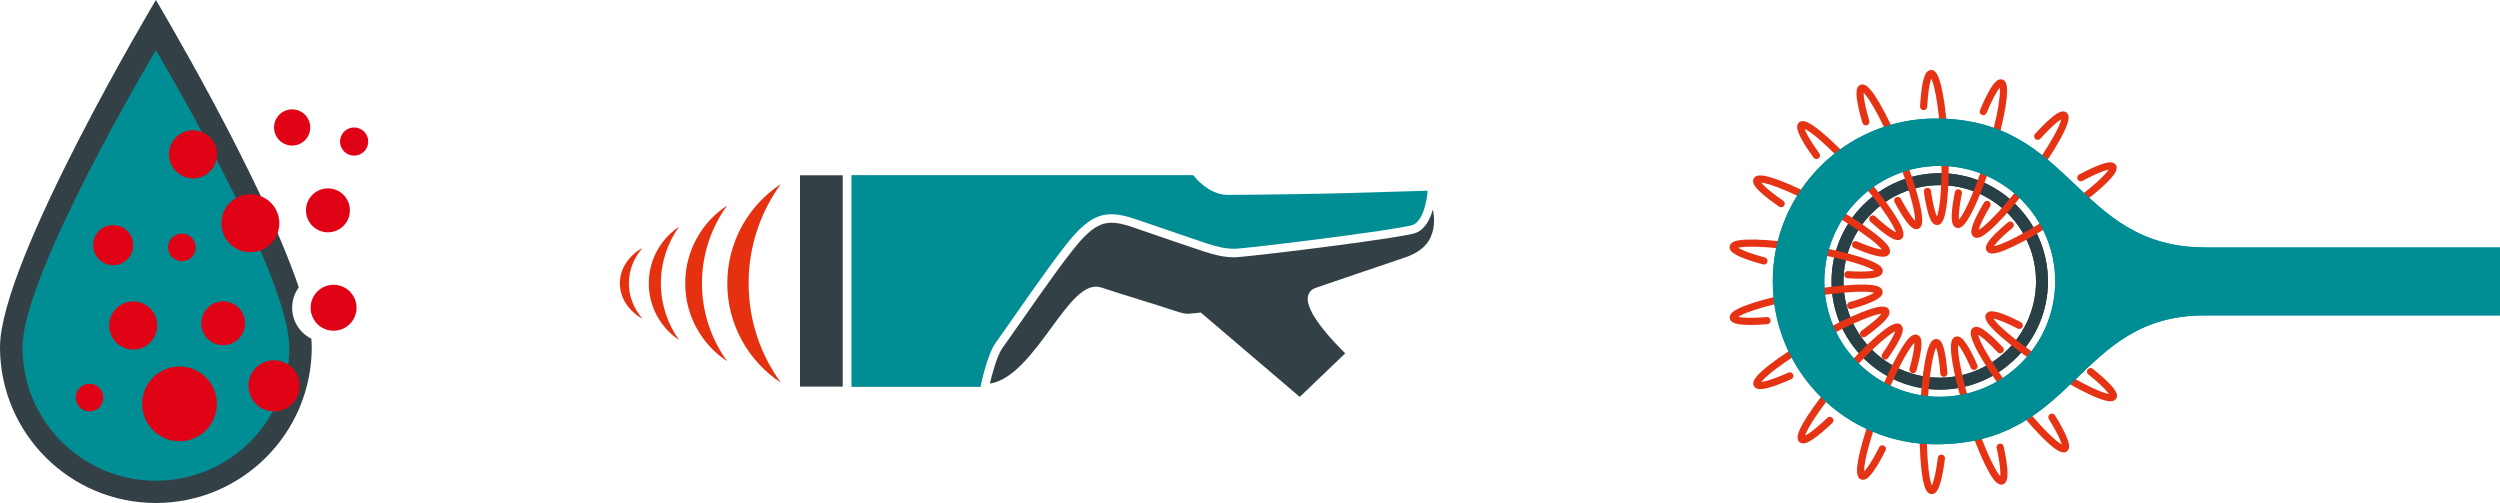 <?xml version="1.0" encoding="UTF-8"?>
<svg id="Ebene_1" data-name="Ebene 1" xmlns="http://www.w3.org/2000/svg" viewBox="0 0 349.31 70.28">
  <g>
    <path d="M40.82,43c0-1.07.35-2.05.93-2.85C36.53,24.69,21.78,0,21.78,0,21.78,0,0,36.47,0,48.5s9.75,21.78,21.78,21.78,21.78-9.76,21.78-21.78c0-.37-.02-.76-.06-1.18-1.59-.79-2.68-2.43-2.68-4.33Z" style="fill: #334147; stroke-width: 0px;"/>
    <path d="M21.78,7.02S3.14,38.23,3.14,48.53s8.34,18.64,18.64,18.64,18.64-8.35,18.64-18.64S21.78,7.02,21.78,7.02Z" style="fill: #008d93; stroke-width: 0px;"/>
    <circle cx="40.82" cy="17.81" r="2.53" style="fill: #e00315; stroke-width: 0px;"/>
    <circle cx="45.82" cy="29.39" r="3.07" style="fill: #e00315; stroke-width: 0px;"/>
    <circle cx="34.98" cy="31.19" r="4.05" style="fill: #e00315; stroke-width: 0px;"/>
    <circle cx="25.08" cy="56.43" r="5.22" style="fill: #e00315; stroke-width: 0px;"/>
    <circle cx="38.29" cy="53.91" r="3.57" style="fill: #e00315; stroke-width: 0px;"/>
    <circle cx="46.61" cy="43" r="3.21" style="fill: #e00315; stroke-width: 0px;"/>
    <circle cx="15.81" cy="34.25" r="2.8" style="fill: #e00315; stroke-width: 0px;"/>
    <circle cx="31.18" cy="45.17" r="3.06" style="fill: #e00315; stroke-width: 0px;"/>
    <circle cx="26.97" cy="21.56" r="3.36" style="fill: #e00315; stroke-width: 0px;"/>
    <circle cx="18.61" cy="45.48" r="3.36" style="fill: #e00315; stroke-width: 0px;"/>
    <circle cx="49.48" cy="19.78" r="1.97" style="fill: #e00315; stroke-width: 0px;"/>
    <circle cx="25.41" cy="34.57" r="1.93" style="fill: #e00315; stroke-width: 0px;"/>
    <circle cx="12.51" cy="55.55" r="1.93" style="fill: #e00315; stroke-width: 0px;"/>
  </g>
  <g>
    <rect x="111.78" y="24.49" width="5.97" height="29.53" style="fill: #334147; stroke-width: 0px;"/>
    <g>
      <path d="M109.1,25.72c-4.5,2.96-7.48,8.06-7.48,13.87s2.98,10.91,7.48,13.87c-2.83-3.89-4.5-8.68-4.5-13.87s1.67-9.98,4.5-13.87Z" style="fill: #e5310f; stroke-width: 0px;"/>
      <path d="M101.61,28.7c-3.54,2.33-5.87,6.33-5.87,10.89s2.34,8.57,5.87,10.89c-2.22-3.06-3.53-6.82-3.53-10.89s1.31-7.84,3.53-10.89Z" style="fill: #e5310f; stroke-width: 0px;"/>
      <path d="M94.89,31.67c-2.55,1.69-4.24,4.61-4.24,7.92s1.69,6.23,4.24,7.92c-1.6-2.22-2.55-4.96-2.55-7.92s.95-5.7,2.55-7.92Z" style="fill: #e5310f; stroke-width: 0px;"/>
      <path d="M87.87,39.59c0-1.85.7-3.56,1.9-4.95-1.9,1.06-3.16,2.88-3.16,4.95s1.26,3.89,3.16,4.95c-1.19-1.39-1.9-3.1-1.9-4.95Z" style="fill: #e5310f; stroke-width: 0px;"/>
    </g>
    <path d="M139.05,47.99c.78-1.08,1.76-2.49,2.8-3.98,3.08-4.4,6.91-9.88,8.75-11.73,2.53-2.53,4.44-2.91,8.15-1.63,3.71,1.28,8.51,2.92,9.81,3.35,1.4.46,2.6.76,3.91.76,1.5,0,22.8-2.63,24.89-3.32,1.48-.49,2.02-3.5,2.1-4.61v-.18s-13.07.38-13.07.38c0,0-9.83.2-14.88.2-2.74,0-4.79-2.76-4.79-2.76h-47.75v29.59h18.03c.04-.2.92-4.49,2.06-6.07Z" style="fill: #008d93; stroke-width: 0px;"/>
    <path d="M199.92,33.06c.57-1.26.52-2.65.29-3.79-.39,1.35-1.12,2.85-2.48,3.3-2.26.75-23.66,3.38-25.26,3.38-1.46,0-2.77-.33-4.28-.82-1.3-.42-6.11-2.07-9.82-3.35-3.29-1.14-4.72-.86-6.92,1.35-1.77,1.77-5.57,7.2-8.62,11.57-1.04,1.49-2.03,2.9-2.81,3.99-.69.97-1.37,3.45-1.71,4.91,3.23-.49,6.07-4.37,8.59-7.81,2.51-3.43,4.68-6.39,7-5.61,1.53.51,3.43,1.1,5.27,1.67,1.77.55,3.6,1.12,5.04,1.6,1.13.38,1.64.4,1.8.39.73-.04,1.77-.17,1.77-.17l13.83,11.79,6.35-6.09c-1.6-1.57-5.69-5.81-5.2-7.99.09-.4.36-.94,1.16-1.19,1.28-.42,10.36-3.55,12.33-4.19,1.84-.6,3.08-1.58,3.68-2.91Z" style="fill: #334147; stroke-width: 0px;"/>
  </g>
  <path d="M271.03,54.44c-8.34,0-15.12-6.78-15.12-15.12s6.78-15.12,15.12-15.12,15.12,6.78,15.12,15.12-6.78,15.12-15.12,15.12ZM271.03,25.87c-7.41,0-13.45,6.03-13.45,13.45s6.03,13.45,13.45,13.45,13.45-6.03,13.45-13.45-6.03-13.45-13.45-13.45Z" style="fill: #283f45; stroke-width: 0px;"/>
  <path d="M271.03,54.44c-8.34,0-15.12-6.78-15.12-15.12s6.78-15.12,15.12-15.12,15.12,6.78,15.12,15.12-6.78,15.12-15.12,15.12ZM271.03,25.87c-7.41,0-13.45,6.03-13.45,13.45s6.03,13.45,13.45,13.45,13.45-6.03,13.45-13.45-6.03-13.45-13.45-13.45Z" style="fill: #283f45; stroke-width: 0px;"/>
  <g>
    <path d="M290.74,24.83c2.44-1.31,4.2-1.94,4.48-1.52.45.68-3.03,3.8-7.79,6.97s-8.97,5.19-9.42,4.52c-.27-.41.88-1.7,2.87-3.35" style="fill: none; stroke: #e63314; stroke-linecap: round; stroke-miterlimit: 10;"/>
    <path d="M284.72,19.04c1.86-2.05,3.31-3.24,3.71-2.93.65.49-1.59,4.59-5.01,9.17-3.42,4.58-6.72,7.9-7.37,7.41-.39-.29.26-1.89,1.59-4.12" style="fill: none; stroke: #e63314; stroke-linecap: round; stroke-miterlimit: 10;"/>
    <path d="M277.11,15.59c1.07-2.56,2.03-4.16,2.52-4,.78.24.04,4.86-1.65,10.32-1.69,5.46-3.69,9.69-4.47,9.45-.47-.14-.39-1.87.12-4.41" style="fill: none; stroke: #e63314; stroke-linecap: round; stroke-miterlimit: 10;"/>
    <path d="M268.78,14.89c.15-2.77.53-4.6,1.04-4.62.81-.03,1.66,4.57,1.9,10.28.23,5.71-.24,10.37-1.05,10.4-.49.02-.99-1.63-1.36-4.2" style="fill: none; stroke: #e63314; stroke-linecap: round; stroke-miterlimit: 10;"/>
    <path d="M260.7,17.01c-.78-2.66-1.04-4.51-.57-4.7.76-.3,3.1,3.75,5.23,9.05,2.13,5.3,3.24,9.85,2.49,10.15-.45.18-1.48-1.21-2.69-3.5" style="fill: none; stroke: #e63314; stroke-linecap: round; stroke-miterlimit: 10;"/>
    <path d="M253.8,21.72c-1.63-2.24-2.49-3.9-2.11-4.24.61-.54,4.17,2.5,7.95,6.78,3.78,4.28,6.35,8.19,5.74,8.73-.37.32-1.8-.64-3.71-2.4" style="fill: none; stroke: #e63314; stroke-linecap: round; stroke-miterlimit: 10;"/>
    <path d="M248.87,28.46c-2.28-1.57-3.65-2.84-3.4-3.29.4-.71,4.77.96,9.76,3.73s8.73,5.6,8.33,6.31c-.24.43-1.91,0-4.3-1.02" style="fill: none; stroke: #e63314; stroke-linecap: round; stroke-miterlimit: 10;"/>
    <path d="M246.47,36.46c-2.68-.72-4.39-1.46-4.31-1.96.13-.8,4.81-.69,10.45.25s10.1,2.36,9.96,3.16c-.08.48-1.8.63-4.39.47" style="fill: none; stroke: #e63314; stroke-linecap: round; stroke-miterlimit: 10;"/>
    <path d="M246.89,44.8c-2.76.22-4.63.1-4.71-.41-.14-.8,4.3-2.26,9.93-3.26s10.3-1.16,10.45-.36c.09.48-1.49,1.2-3.98,1.92" style="fill: none; stroke: #e63314; stroke-linecap: round; stroke-miterlimit: 10;"/>
    <path d="M250.08,52.52c-2.53,1.13-4.33,1.64-4.58,1.19-.4-.71,3.3-3.57,8.27-6.39,4.97-2.82,9.32-4.54,9.72-3.83.24.43-1,1.63-3.11,3.14" style="fill: none; stroke: #e63314; stroke-linecap: round; stroke-miterlimit: 10;"/>
    <path d="M255.67,58.74c-2,1.91-3.53,2.99-3.92,2.66-.62-.53,1.92-4.47,5.65-8.79s7.27-7.39,7.88-6.86c.37.32-.4,1.87-1.88,3.99" style="fill: none; stroke: #e63314; stroke-linecap: round; stroke-miterlimit: 10;"/>
    <path d="M263.01,62.72c-1.25,2.47-2.33,4-2.8,3.81-.76-.3.31-4.85,2.39-10.18,2.08-5.32,4.38-9.4,5.13-9.1.46.18.25,1.9-.44,4.39" style="fill: none; stroke: #e63314; stroke-linecap: round; stroke-miterlimit: 10;"/>
    <path d="M271.26,64.02c-.35,2.75-.85,4.55-1.36,4.53-.81-.03-1.33-4.68-1.15-10.39.18-5.71.98-10.32,1.79-10.3.49.02.87,1.7,1.06,4.29" style="fill: none; stroke: #e63314; stroke-linecap: round; stroke-miterlimit: 10;"/>
    <path d="M279.47,62.48c.59,2.71.72,4.57.23,4.73-.78.25-2.82-3.96-4.56-9.4s-2.53-10.05-1.75-10.3c.47-.15,1.39,1.31,2.43,3.68" style="fill: none; stroke: #e63314; stroke-linecap: round; stroke-miterlimit: 10;"/>
    <path d="M286.7,58.29c1.46,2.35,2.2,4.07,1.8,4.38-.65.49-3.98-2.79-7.44-7.34-3.46-4.54-5.75-8.63-5.1-9.12.39-.3,1.75.77,3.52,2.66" style="fill: none; stroke: #e63314; stroke-linecap: round; stroke-miterlimit: 10;"/>
    <path d="M292.1,51.92c2.16,1.73,3.44,3.1,3.16,3.52-.45.68-4.68-1.3-9.47-4.42-4.78-3.12-8.3-6.21-7.86-6.89.27-.41,1.91.14,4.21,1.33" style="fill: none; stroke: #e63314; stroke-linecap: round; stroke-miterlimit: 10;"/>
  </g>
  <g>
    <path d="M290.74,24.83c2.44-1.31,4.2-1.94,4.48-1.52.45.68-3.03,3.8-7.79,6.97s-8.97,5.19-9.42,4.52c-.27-.41.88-1.7,2.87-3.35" style="fill: none; stroke: #e63314; stroke-linecap: round; stroke-miterlimit: 10; stroke-width: .5px;"/>
    <path d="M284.72,19.04c1.86-2.05,3.31-3.24,3.71-2.93.65.49-1.59,4.59-5.01,9.17-3.42,4.58-6.72,7.9-7.37,7.41-.39-.29.26-1.89,1.59-4.12" style="fill: none; stroke: #e63314; stroke-linecap: round; stroke-miterlimit: 10; stroke-width: .5px;"/>
    <path d="M277.11,15.59c1.07-2.56,2.03-4.16,2.52-4,.78.24.04,4.86-1.65,10.32-1.69,5.46-3.69,9.69-4.47,9.45-.47-.14-.39-1.87.12-4.41" style="fill: none; stroke: #e63314; stroke-linecap: round; stroke-miterlimit: 10; stroke-width: .5px;"/>
    <path d="M268.78,14.89c.15-2.77.53-4.6,1.04-4.62.81-.03,1.66,4.57,1.9,10.28.23,5.71-.24,10.37-1.05,10.4-.49.02-.99-1.63-1.36-4.2" style="fill: none; stroke: #e63314; stroke-linecap: round; stroke-miterlimit: 10; stroke-width: .5px;"/>
    <path d="M260.7,17.01c-.78-2.66-1.04-4.51-.57-4.7.76-.3,3.1,3.75,5.23,9.05,2.13,5.3,3.24,9.85,2.49,10.15-.45.18-1.48-1.21-2.69-3.5" style="fill: none; stroke: #e63314; stroke-linecap: round; stroke-miterlimit: 10; stroke-width: .5px;"/>
    <path d="M253.8,21.72c-1.63-2.24-2.49-3.9-2.11-4.24.61-.54,4.17,2.5,7.95,6.78,3.78,4.28,6.35,8.19,5.74,8.73-.37.32-1.8-.64-3.71-2.4" style="fill: none; stroke: #e63314; stroke-linecap: round; stroke-miterlimit: 10; stroke-width: .5px;"/>
    <path d="M248.87,28.46c-2.28-1.57-3.65-2.84-3.4-3.29.4-.71,4.77.96,9.76,3.73s8.73,5.6,8.33,6.31c-.24.43-1.91,0-4.3-1.02" style="fill: none; stroke: #e63314; stroke-linecap: round; stroke-miterlimit: 10; stroke-width: .5px;"/>
    <path d="M246.47,36.46c-2.68-.72-4.39-1.46-4.31-1.96.13-.8,4.81-.69,10.45.25s10.1,2.36,9.96,3.16c-.08.48-1.8.63-4.39.47" style="fill: none; stroke: #e63314; stroke-linecap: round; stroke-miterlimit: 10; stroke-width: .5px;"/>
    <path d="M246.89,44.8c-2.76.22-4.63.1-4.71-.41-.14-.8,4.3-2.26,9.93-3.26s10.3-1.16,10.45-.36c.09.48-1.49,1.2-3.98,1.92" style="fill: none; stroke: #e63314; stroke-linecap: round; stroke-miterlimit: 10; stroke-width: .5px;"/>
    <path d="M250.08,52.52c-2.53,1.13-4.33,1.64-4.58,1.19-.4-.71,3.3-3.57,8.27-6.39,4.97-2.82,9.32-4.54,9.72-3.83.24.43-1,1.63-3.11,3.14" style="fill: none; stroke: #e63314; stroke-linecap: round; stroke-miterlimit: 10; stroke-width: .5px;"/>
    <path d="M255.67,58.74c-2,1.91-3.53,2.99-3.92,2.66-.62-.53,1.92-4.47,5.65-8.79s7.27-7.39,7.88-6.86c.37.32-.4,1.87-1.88,3.99" style="fill: none; stroke: #e63314; stroke-linecap: round; stroke-miterlimit: 10; stroke-width: .5px;"/>
    <path d="M263.01,62.72c-1.25,2.47-2.33,4-2.8,3.81-.76-.3.31-4.85,2.39-10.18,2.08-5.32,4.38-9.4,5.13-9.1.46.18.25,1.9-.44,4.39" style="fill: none; stroke: #e63314; stroke-linecap: round; stroke-miterlimit: 10; stroke-width: .5px;"/>
    <path d="M271.26,64.02c-.35,2.75-.85,4.55-1.36,4.53-.81-.03-1.33-4.68-1.15-10.39.18-5.71.98-10.32,1.79-10.3.49.02.87,1.7,1.06,4.29" style="fill: none; stroke: #e63314; stroke-linecap: round; stroke-miterlimit: 10; stroke-width: .5px;"/>
    <path d="M279.47,62.48c.59,2.71.72,4.57.23,4.73-.78.25-2.82-3.96-4.56-9.4s-2.53-10.05-1.75-10.3c.47-.15,1.39,1.31,2.43,3.68" style="fill: none; stroke: #e63314; stroke-linecap: round; stroke-miterlimit: 10; stroke-width: .5px;"/>
    <path d="M286.7,58.29c1.46,2.35,2.2,4.07,1.8,4.38-.65.49-3.98-2.79-7.44-7.34-3.46-4.54-5.75-8.63-5.1-9.12.39-.3,1.75.77,3.52,2.66" style="fill: none; stroke: #e63314; stroke-linecap: round; stroke-miterlimit: 10; stroke-width: .5px;"/>
    <path d="M292.1,51.92c2.16,1.73,3.44,3.1,3.16,3.52-.45.68-4.68-1.3-9.47-4.42-4.78-3.12-8.3-6.21-7.86-6.89.27-.41,1.91.14,4.21,1.33" style="fill: none; stroke: #e63314; stroke-linecap: round; stroke-miterlimit: 10; stroke-width: .5px;"/>
  </g>
  <path d="M308.11,34.57c-18.14,0-18.4-18.01-37.65-18.01-12.57,0-22.76,10.19-22.76,22.76s10.19,22.76,22.76,22.76c19.77,0,19.61-18.01,37.57-18.01h41.27v-9.49h-41.2ZM271.03,55.44c-8.89,0-16.13-7.24-16.13-16.13s7.24-16.13,16.13-16.13,16.13,7.24,16.13,16.13-7.24,16.13-16.13,16.13Z" style="fill: #008d93; stroke-width: 0px;"/>
  <path d="M308.11,34.57c-18.14,0-18.4-18.01-37.65-18.01-12.57,0-22.76,10.19-22.76,22.76s10.19,22.76,22.76,22.76c19.77,0,19.61-18.01,37.57-18.01h41.27v-9.49h-41.2ZM271.03,55.44c-8.89,0-16.13-7.24-16.13-16.13s7.24-16.13,16.13-16.13,16.13,7.24,16.13,16.13-7.24,16.13-16.13,16.13Z" style="fill: #008d93; stroke-width: 0px;"/>
</svg>
